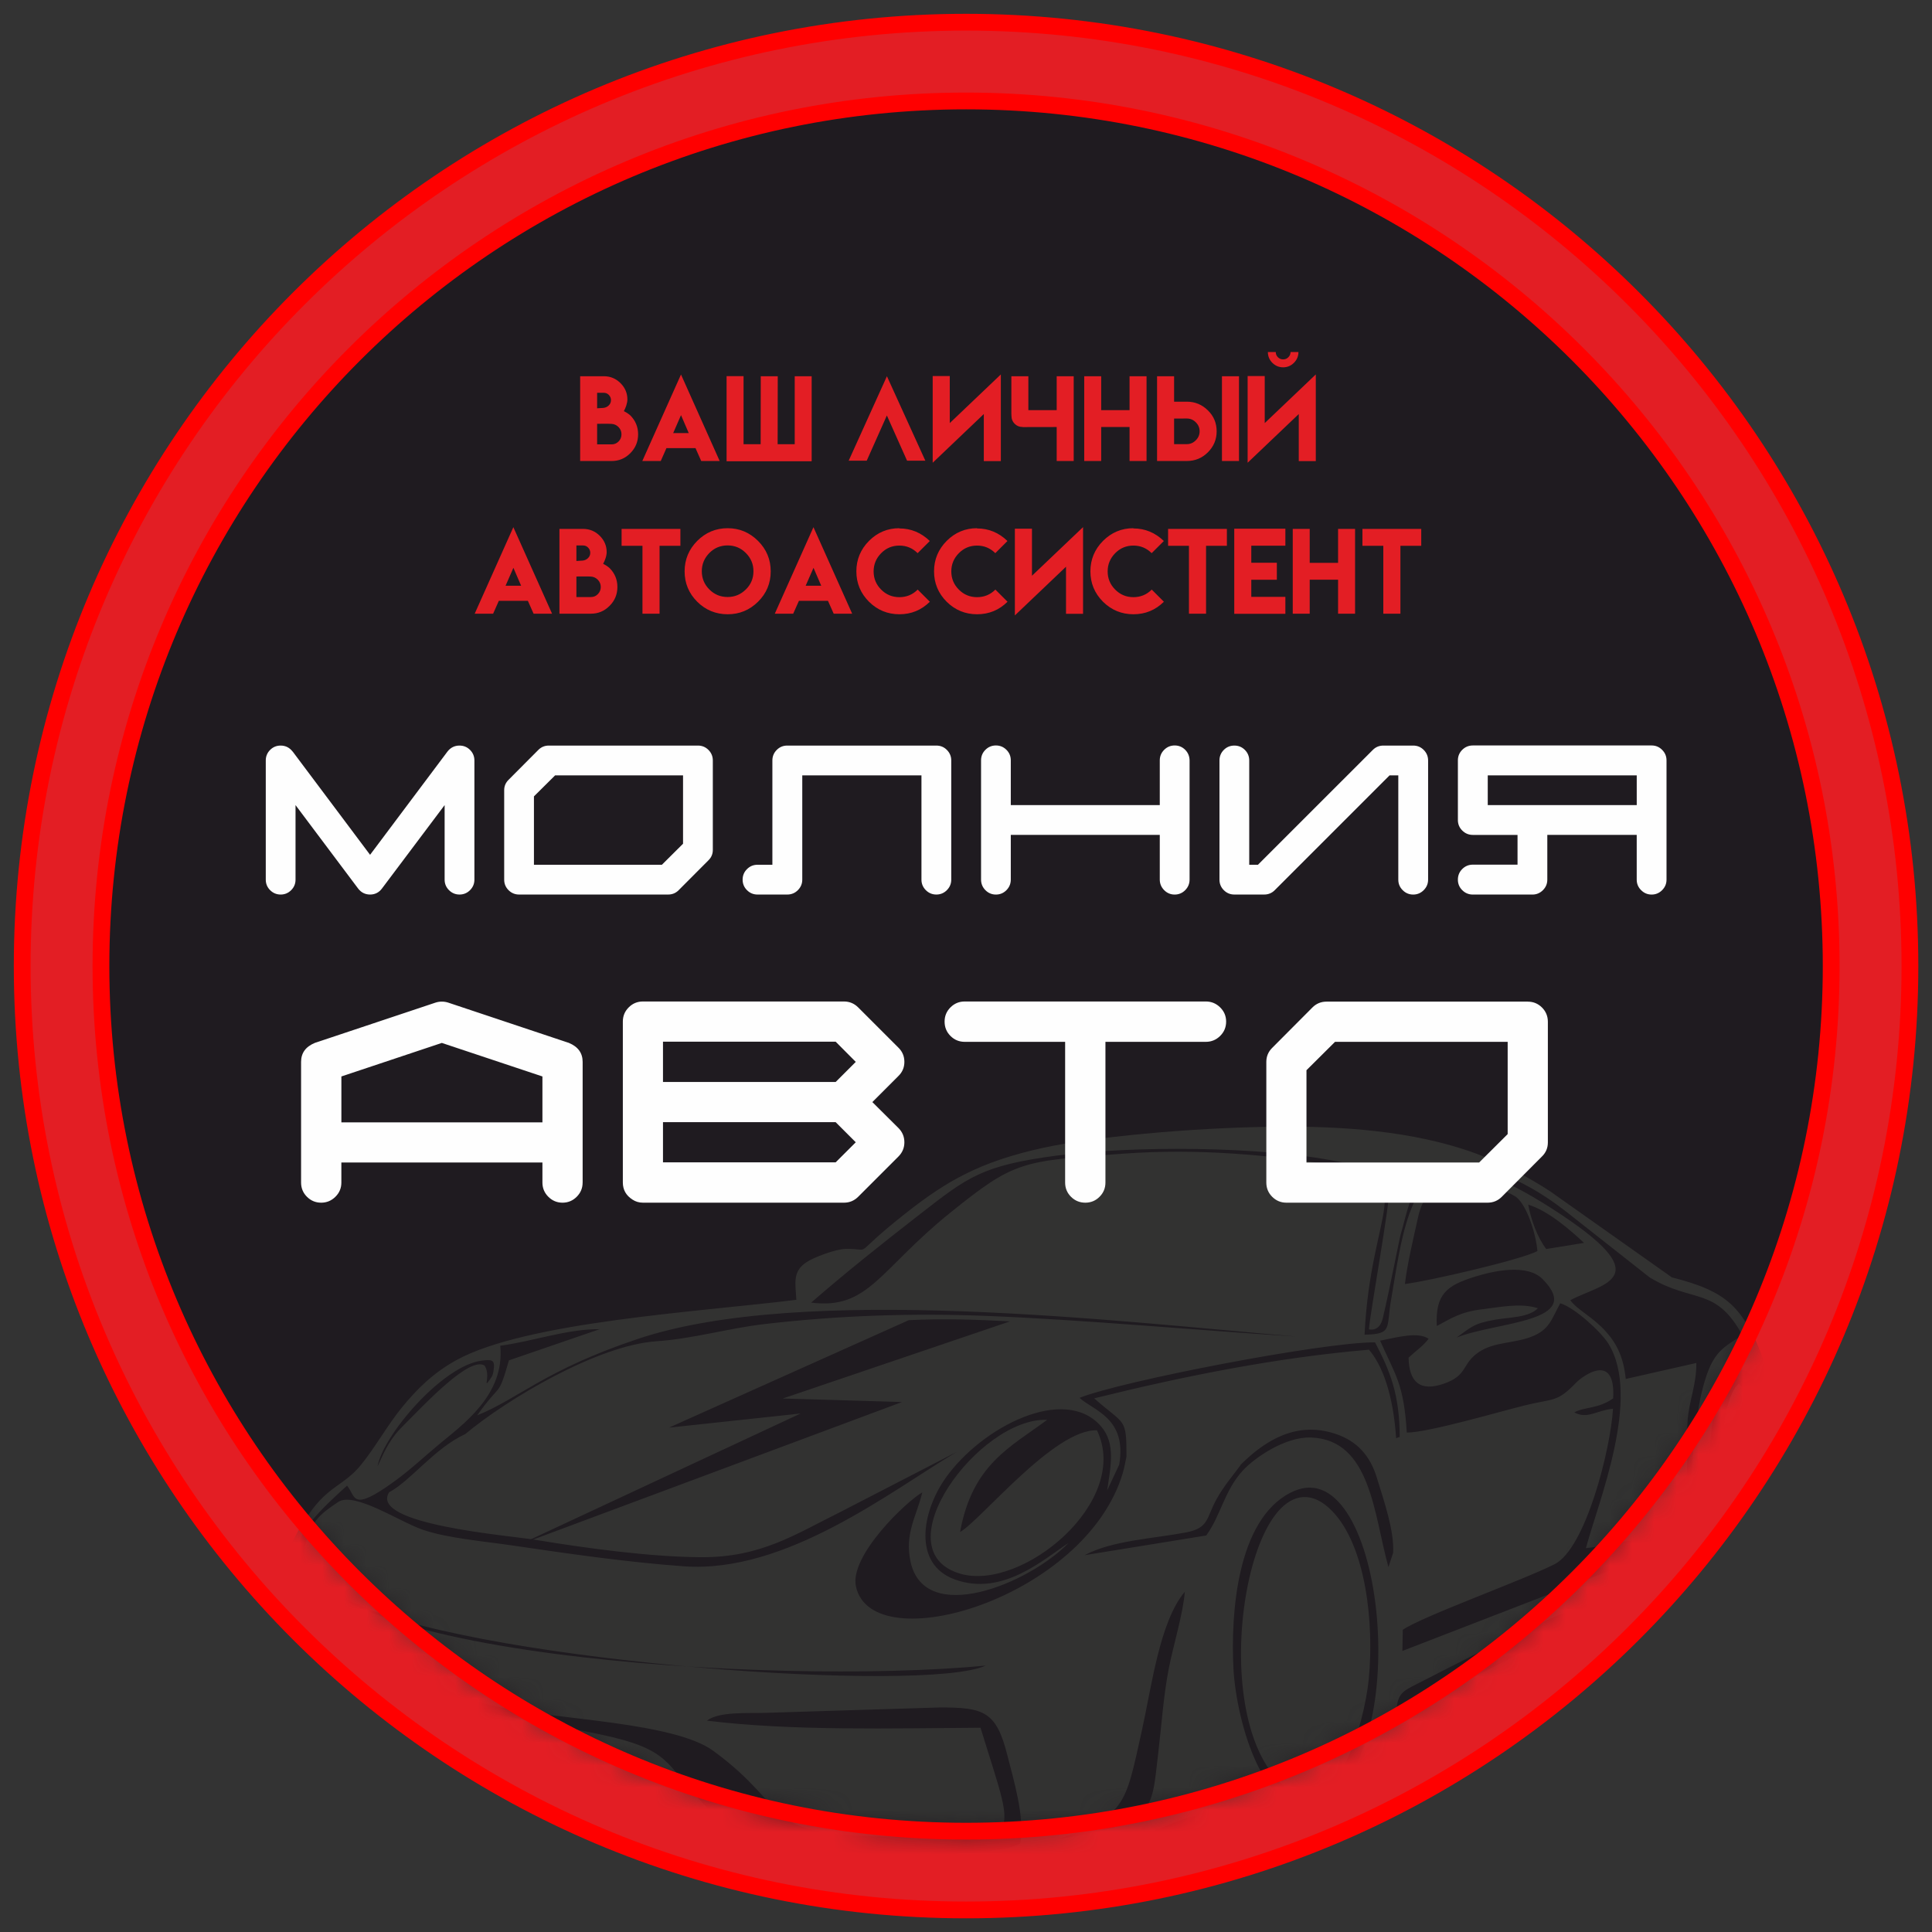 <?xml version="1.0" encoding="UTF-8"?> <svg xmlns="http://www.w3.org/2000/svg" width="87" height="87" viewBox="0 0 87 87" fill="none"><rect x="0" y="0" width="87" height="87" fill="#333333" stroke="none"/><path fill-rule="evenodd" clip-rule="evenodd" d="M43.503 1C66.977 1 86.006 20.029 86.006 43.503C86.006 66.977 66.977 86.006 43.503 86.006C20.029 86.006 1 66.977 1 43.503C1 20.029 20.029 1 43.503 1Z" fill="#E31E24" stroke="#FF0000" stroke-width="0.756" stroke-miterlimit="22.926"></path><path fill-rule="evenodd" clip-rule="evenodd" d="M43.503 4.546C65.018 4.546 82.46 21.988 82.46 43.503C82.46 65.018 65.018 82.46 43.503 82.46C21.988 82.46 4.546 65.018 4.546 43.503C4.546 21.988 21.988 4.546 43.503 4.546Z" fill="#1F1B20"></path><mask id="mask0_286_419" style="mask-type:luminance" maskUnits="userSpaceOnUse" x="4" y="4" width="79" height="79"><path d="M43.503 4.546C65.018 4.546 82.46 21.988 82.46 43.503C82.46 65.018 65.018 82.46 43.503 82.46C21.988 82.46 4.546 65.018 4.546 43.503C4.546 21.988 21.988 4.546 43.503 4.546Z" fill="white"></path></mask><g mask="url(#mask0_286_419)"><path fill-rule="evenodd" clip-rule="evenodd" d="M79.767 68.553C80.265 66.081 80.235 63.493 79.453 61.356C78.539 58.858 77.814 58.158 75.305 57.522L69.814 53.639C68.85 53.017 67.71 52.394 66.447 51.932C63.672 50.916 60.38 50.703 57.463 50.736C53.546 50.78 49.139 51.218 47.005 51.685C44.15 52.309 42.645 53.179 40.792 54.642C38.17 56.713 39.437 56.214 38.092 56.239C37.65 56.247 36.676 56.614 36.347 56.829C35.693 57.257 35.836 57.774 35.878 58.531C31.562 59.071 23.715 59.514 20.562 61.252C19.534 61.819 18.795 62.545 18.111 63.384C17.468 64.174 16.903 65.192 16.273 65.964C15.507 66.904 14.808 66.897 13.92 68.193C13.392 68.964 12.605 70.219 12.838 71.43L13.408 72C13.989 72.515 14.567 73.365 14.223 74.116C14.037 73.586 14.01 72.876 12.977 72.382L13.534 75.529C11.015 76.254 12.62 78.773 12.737 79.234C12.704 79.259 12.673 79.285 12.642 79.31C17.219 83.555 23.992 85.643 36.961 86.448C45.334 86.968 47.355 85.487 55.435 83.221C56.898 82.81 58.642 83.99 59.994 83.295C61.621 82.459 62.002 80.122 63.502 79.076C67.616 76.208 72.159 74 76.618 71.704C77.225 71.391 78.051 71.66 78.624 71.29C79.492 70.729 79.577 69.45 79.767 68.553Z" fill="#1F1B20"></path><path fill-rule="evenodd" clip-rule="evenodd" d="M21.491 63.733C22.573 62.192 22.41 63.015 22.918 61.258L27.007 59.854C25.545 59.839 23.994 60.405 22.526 60.6C22.749 62.818 20.828 64.157 19.758 65.05C19.066 65.628 18.497 66.171 17.775 66.696C15.783 68.146 16.031 67.367 15.627 66.9C13.066 69.206 12.078 70.519 16.227 72.309C22.186 74.881 41.639 76.261 44.386 75.004C42.497 74.706 35.191 74.626 34.653 73.391C34.627 72.671 34.908 72.44 35.303 72.019L30.968 72.087C31.479 71.852 32.085 71.691 32.676 71.485C33.506 71.195 33.623 70.999 34.213 70.616C30.682 71.581 29.968 72.234 25.284 71.317C22.924 70.855 18.729 70.055 17.172 69.025C17.093 67.012 18.122 68.391 19.398 68.829C20.522 69.216 21.808 69.407 23.06 69.592C25.576 69.963 28.248 70.348 30.787 70.532C35.405 70.866 40.117 67.142 43.065 65.391L37.815 68.101C35.801 69.097 34.261 70.136 31.575 70.123C29.256 70.112 26.32 69.705 24.096 69.338C22.925 69.144 17.125 68.571 18.04 67.126C18.038 67.127 24.231 61.819 31.457 60.281C39.994 58.464 50.449 59.769 58.35 60.184C50.363 59.505 36.178 57.803 28.738 60.288C24.542 61.689 23.349 62.986 21.491 63.733L21.491 63.733Z" fill="#1F1B20"></path><path fill-rule="evenodd" clip-rule="evenodd" d="M49.398 64.408C50.944 67.625 46.019 71.666 43.252 70.869C39.659 69.833 44.086 63.815 47.155 63.937C45.499 65.169 43.79 65.934 43.233 68.99C44.173 68.45 47.474 64.342 49.398 64.408ZM48.616 62.947C49.222 63.515 50.765 63.849 50.398 65.958L49.857 67.114C50.011 66.034 50.255 65.009 49.58 64.228C47.942 62.337 44.207 64.259 42.583 66.555C41.517 68.063 41.087 70.428 42.995 71.124C45.142 71.907 46.998 70.215 48.123 69.477C46.295 71.347 41.633 73.228 41.003 70.323C40.726 69.049 41.283 68.258 41.532 67.203C40.816 67.609 38.239 70.06 38.545 71.445C39.289 74.808 48.894 71.959 50.562 66.327C50.639 66.067 50.67 65.849 50.727 65.592L50.997 64.805C52.433 64.784 54.869 65.429 55.86 65.985C55.523 66.441 55.113 66.909 54.771 67.531C54.32 68.351 54.447 68.81 53.407 69.007C51.921 69.288 50.083 69.368 48.842 70.032L54.318 69.145C54.973 68.251 55.135 67.119 55.973 66.211C56.473 65.671 57.85 64.689 59.042 64.733C61.739 64.832 61.866 68.221 62.523 70.566L62.736 69.922C62.802 68.541 61.755 65.742 61.659 65.181L63.032 64.707C63.022 62.794 62.611 61.772 61.921 60.447C59.584 60.434 50.474 62.197 48.616 62.947V62.947Z" fill="#1F1B20"></path><path fill-rule="evenodd" clip-rule="evenodd" d="M61.493 75.602C61.736 73.124 61.372 69.673 59.882 68.141C56.616 64.785 54.257 76.831 57.776 80.193C60.016 82.333 61.302 77.544 61.493 75.602Z" fill="#323231"></path><path fill-rule="evenodd" clip-rule="evenodd" d="M14.097 75.918C13.431 76.19 12.562 75.912 13.732 77.796C14.234 77.343 14.114 76.438 14.902 75.196L20.665 76.871C22.735 77.318 24.955 77.664 27.023 78.1C30.24 78.779 29.939 79.426 31.579 81.126C33.653 83.275 33.212 83.546 37.417 83.547C39.04 83.546 44.902 83.641 45.943 83.024C46.17 81.853 45.624 80.092 45.367 79.059C44.87 77.061 44.304 76.885 42.312 76.89L34.417 77.133C33.626 77.155 32.384 77.069 31.833 77.482C35.65 77.955 40.19 77.826 44.154 77.803C45.891 83.469 46.212 82.754 39.785 82.696C34.19 82.645 35.724 81.484 32.123 78.844C30.363 77.554 25.129 77.44 22.553 76.885C20.311 76.402 18.009 75.611 15.778 74.974C14.543 74.62 14.455 74.783 14.097 75.918Z" fill="#1F1B20"></path><path fill-rule="evenodd" clip-rule="evenodd" d="M63.429 61.138C63.84 60.758 64.073 60.625 64.333 60.286C63.845 59.957 62.919 60.223 62.148 60.372C62.83 61.917 63.216 62.297 63.349 64.511C64.31 64.514 67.563 63.556 68.684 63.281C69.972 62.966 70.113 63.161 70.974 62.264C71.22 62.008 72.762 60.816 72.643 62.97C71.977 63.449 71.341 63.347 70.891 63.602C71.484 63.922 71.894 63.508 72.635 63.438C72.528 65.257 71.405 69.741 69.998 70.443C68.496 71.192 64.072 72.777 63.169 73.392L63.151 74.344L75.281 69.653C74.114 68.975 72.454 69.631 71.417 69.715C71.96 67.664 73.934 62.925 72.424 60.5C72.106 59.989 70.929 58.892 70.26 58.688C69.862 59.41 69.778 59.893 68.926 60.209C68.122 60.507 67.283 60.424 66.598 60.885C65.808 61.415 66.118 61.929 65.016 62.31C63.945 62.681 63.453 62.237 63.429 61.138L63.429 61.138Z" fill="#1F1B20"></path><path fill-rule="evenodd" clip-rule="evenodd" d="M49.398 64.408C47.474 64.342 44.173 68.45 43.232 68.99C43.789 65.934 45.499 65.169 47.155 63.937C44.086 63.815 39.659 69.833 43.252 70.869C46.019 71.666 50.944 67.625 49.398 64.408Z" fill="#323231"></path><path fill-rule="evenodd" clip-rule="evenodd" d="M43.582 84.581C39.606 84.886 34.795 85.015 30.932 84.455C25.935 83.731 20.004 82.298 15.59 80.058C12.47 78.475 13.313 78.012 12.627 76.633C10.627 80.804 26.79 84.504 30.593 84.941C34.751 85.419 38.988 85.413 43.233 85.204C45.437 85.096 47.087 85.02 49.101 84.437C50.382 84.066 52.755 83.247 53.774 82.55L53.801 81.777C53.267 81.818 50.027 83.302 49.075 83.621C47.242 84.234 45.656 84.422 43.582 84.581V84.581Z" fill="#1F1B20"></path><path fill-rule="evenodd" clip-rule="evenodd" d="M61.493 75.602C61.302 77.544 60.016 82.333 57.776 80.193C54.257 76.831 56.616 64.785 59.882 68.141C61.372 69.673 61.736 73.124 61.493 75.602ZM58.023 67.102C55.547 68.392 55.275 72.676 55.399 75.13C55.519 77.511 56.855 82.593 59.627 81.234C63.922 79.129 62.503 64.768 58.023 67.102Z" fill="#1F1B20" stroke="#323231" stroke-width="0.288" stroke-miterlimit="22.926"></path><path fill-rule="evenodd" clip-rule="evenodd" d="M63.265 57.927C64.182 57.67 67.439 57.05 68.805 56.711L71.489 56.112C70.264 54.671 64.68 51.095 63.862 54.793C63.661 55.702 63.368 57.036 63.265 57.927H63.265Z" fill="#1F1B20"></path><path fill-rule="evenodd" clip-rule="evenodd" d="M14.312 78.381C14.531 78.786 14.292 78.471 14.63 78.804C16.985 81.12 28.888 83.611 32.536 83.612L23.035 81.299C21.169 80.785 18.31 79.781 16.53 78.961C15.555 78.511 15.54 78.162 14.312 78.381Z" fill="#1F1B20"></path><path fill-rule="evenodd" clip-rule="evenodd" d="M62.882 77.126C63.705 76.97 67.968 74.679 69.107 74.126C71.066 73.173 73.472 71.844 75.587 71.235C72.56 71.197 66.878 74.276 63.842 75.814C63.157 76.16 62.913 76.258 62.882 77.126Z" fill="#1F1B20"></path><path fill-rule="evenodd" clip-rule="evenodd" d="M78.313 62.309C79.321 63.453 79.337 68.619 78.313 69.761C77.174 68.746 77.288 63.046 78.313 62.309ZM77.136 68.243C77.288 69.272 77.454 70.176 78.313 70.385C79.128 70.11 79.291 69.154 79.445 68.138C79.683 66.466 79.859 62.299 78.313 61.668C77.337 61.948 77.186 63.294 77.072 64.385C76.918 65.857 77.001 66.791 77.136 68.243Z" fill="#1F1B20"></path><path fill-rule="evenodd" clip-rule="evenodd" d="M47.68 82.815C52.038 82.104 51.843 81.6 52.153 78.983C52.317 77.595 52.388 76.4 52.629 75.152C52.827 74.123 53.284 72.64 53.353 71.681C52.219 73.028 51.864 75.931 51.399 78.025C50.663 81.339 50.681 81.712 47.68 82.815Z" fill="#1F1B20"></path><path fill-rule="evenodd" clip-rule="evenodd" d="M78.313 62.309C77.288 63.046 77.174 68.745 78.313 69.761C79.336 68.619 79.321 63.453 78.313 62.309Z" fill="#434242"></path><path fill-rule="evenodd" clip-rule="evenodd" d="M64.7 59.711C65.331 59.383 65.743 59.075 66.761 58.956C67.532 58.865 68.486 58.658 69.253 58.912C68.846 59.331 67.978 59.317 67.348 59.424C66.335 59.598 66.241 59.773 65.592 60.231C67.427 59.504 71.397 59.552 69.467 57.601C68.767 56.893 67.248 57.227 66.378 57.503C65.163 57.889 64.63 58.265 64.7 59.711H64.7Z" fill="#1F1B20"></path><path fill-rule="evenodd" clip-rule="evenodd" d="M14.63 78.804C14.291 78.471 14.531 78.786 14.312 78.381C15.54 78.162 15.555 78.511 16.53 78.961C18.309 79.781 21.169 80.785 23.034 81.299L32.536 83.612C28.888 83.611 16.984 81.12 14.63 78.804ZM50.727 65.592C50.727 63.8 50.653 64.193 49.273 62.969C53.398 61.947 57.523 61.13 61.648 60.778C62.457 61.733 62.778 63.37 62.869 64.762L63.031 64.706C63.022 62.794 62.611 61.772 61.92 60.447C59.583 60.434 50.474 62.196 48.615 62.947C49.222 63.515 50.764 63.849 50.398 65.958L49.857 67.114C50.011 66.034 50.255 65.009 49.579 64.228C47.941 62.337 44.206 64.259 42.582 66.555C41.516 68.063 41.087 70.428 42.994 71.124C45.141 71.907 46.998 70.215 48.123 69.477C46.295 71.347 41.633 73.228 41.002 70.323C40.726 69.049 41.282 68.258 41.532 67.203C40.816 67.609 38.239 70.06 38.545 71.445C39.288 74.808 48.893 71.959 50.562 66.327C50.639 66.067 50.669 65.849 50.726 65.592H50.727ZM60.146 64.57C59.009 64.189 57.56 64.251 55.849 65.979H55.849L55.859 65.985C55.523 66.441 55.112 66.909 54.771 67.53C54.32 68.351 54.447 68.81 53.406 69.007C51.921 69.288 50.083 69.368 48.841 70.031L54.317 69.145C54.973 68.251 55.134 67.118 55.973 66.211C56.472 65.671 57.85 64.689 59.042 64.733C61.738 64.832 61.866 68.221 62.523 70.566L62.735 69.922C62.784 68.913 62.335 67.638 62 66.541C61.702 65.565 61.125 64.899 60.146 64.57ZM62.253 53.121C62.412 53.385 62.495 53.573 62.533 53.752C62.605 54.091 61.698 59.121 61.644 59.859C61.644 59.859 62.117 60.007 62.269 59.361C62.623 57.855 63.019 55.758 63.081 55.557C63.435 54.419 63.701 51.96 66.125 52.438C67.961 52.801 69.375 53.674 70.49 54.533L74.287 57.524C76.235 58.703 77.25 57.912 78.463 60.128C77.456 60.754 77.04 60.953 76.605 62.807C76.464 63.409 76.371 64.237 76.284 64.954C76.177 65.827 76.29 66.493 75.885 66.928C76.066 65.984 75.913 64.912 75.998 63.924C76.073 63.04 76.396 62.345 76.388 61.376L73.209 62.096C73.114 61.151 72.822 60.525 72.318 59.965C71.695 59.273 71.036 58.999 70.713 58.549C72.18 57.766 74.858 57.596 69.836 54.392C68.889 53.788 67.037 52.673 65.679 52.642C63.413 52.59 63.075 56.047 62.637 58.56C62.422 59.795 62.725 60.081 61.448 60.102C61.718 54.382 63.92 53.116 60.312 52.517C57.176 51.996 53.935 51.707 50.564 51.952C45.98 52.284 45.694 52.272 42.792 54.609C39.588 57.19 39.119 58.985 36.527 58.658C38.131 57.264 39.742 55.987 41.434 54.671C43.58 53.001 44.227 52.478 47.607 52.035C51.008 51.59 56.793 51.605 60.254 52.308C61.086 52.467 61.834 52.423 62.253 53.121ZM77.135 68.243C77 66.791 76.917 65.857 77.072 64.385C77.186 63.294 77.4 61.756 78.313 61.668C79.783 61.699 79.683 66.466 79.445 68.138C79.291 69.154 79.128 70.11 78.313 70.385C77.454 70.176 77.288 69.272 77.135 68.243ZM79.749 68.553C80.247 66.081 80.217 63.493 79.435 61.356C78.521 58.858 77.797 58.158 75.287 57.522L69.796 53.639C68.833 53.017 67.692 52.394 66.429 51.932C63.654 50.916 60.362 50.703 57.446 50.736C53.529 50.78 49.121 51.218 46.987 51.685C44.133 52.309 42.627 53.179 40.774 54.642C38.152 56.713 39.419 56.214 38.074 56.239C37.632 56.247 36.658 56.614 36.33 56.829C35.675 57.257 35.819 57.774 35.861 58.531C31.544 59.071 23.698 59.514 20.544 61.252C19.516 61.819 18.778 62.545 18.094 63.384C17.45 64.174 16.885 65.192 16.256 65.965C15.489 66.904 14.79 66.897 13.903 68.193C13.374 68.964 12.588 70.219 12.82 71.43L13.391 72C13.971 72.515 14.55 73.365 14.206 74.116C14.019 73.586 13.993 72.876 12.96 72.382L13.517 75.529C10.998 76.254 12.602 78.773 12.72 79.234C12.687 79.259 12.656 79.284 12.625 79.31C17.202 83.555 23.974 85.643 36.943 86.448C45.316 86.968 47.337 85.487 55.417 83.221C56.881 82.81 58.625 83.99 59.977 83.295C61.604 82.459 61.985 80.122 63.485 79.076C67.599 76.208 72.142 74 76.601 71.704C77.207 71.391 78.033 71.66 78.606 71.29C79.474 70.729 79.56 69.45 79.749 68.553ZM12.627 76.633C13.312 78.011 12.47 78.475 15.589 80.058C20.004 82.299 25.935 83.731 30.932 84.455C34.795 85.015 39.606 84.886 43.581 84.581C45.656 84.422 47.242 84.235 49.075 83.621C50.027 83.302 53.267 81.818 53.801 81.777L53.774 82.55C52.755 83.247 50.382 84.066 49.101 84.437C47.087 85.02 45.437 85.096 43.233 85.204C38.988 85.413 34.751 85.42 30.593 84.941C26.79 84.504 10.627 80.804 12.627 76.634V76.633ZM14.097 75.918C14.455 74.783 14.543 74.62 15.778 74.973C18.009 75.611 20.311 76.402 22.553 76.885C25.129 77.44 30.363 77.554 32.123 78.844C35.724 81.484 34.19 82.645 39.785 82.696C46.212 82.754 45.891 83.469 44.154 77.802C40.19 77.826 35.65 77.954 31.832 77.482C32.384 77.069 33.625 77.155 34.417 77.133L42.312 76.889C44.304 76.885 44.87 77.061 45.367 79.059C45.624 80.091 46.17 81.853 45.942 83.023C44.902 83.641 39.039 83.546 37.417 83.546C33.212 83.546 33.653 83.275 31.579 81.125C29.939 79.426 30.24 78.779 27.023 78.1C24.955 77.663 22.735 77.318 20.664 76.87L14.901 75.196C14.114 76.438 14.234 77.343 13.732 77.795C12.562 75.911 13.431 76.19 14.097 75.918ZM58.023 67.102C62.502 64.768 63.922 79.129 59.627 81.234C56.854 82.593 55.518 77.511 55.398 75.13C55.275 72.676 55.546 68.392 58.023 67.102ZM47.68 82.815C50.681 81.711 50.663 81.339 51.399 78.025C51.864 75.931 52.218 73.028 53.352 71.681C53.283 72.64 52.827 74.123 52.628 75.152C52.388 76.399 52.316 77.595 52.152 78.983C51.842 81.6 52.037 82.104 47.68 82.815ZM62.882 77.126C62.912 76.258 63.157 76.16 63.841 75.814C66.878 74.276 72.559 71.197 75.587 71.234C73.472 71.844 71.066 73.173 69.106 74.126C67.968 74.679 63.705 76.97 62.882 77.126ZM17.002 66.03C17.255 64.624 19.921 61.499 21.697 61.27C22.149 61.212 22.289 61.231 22.234 61.651C22.205 61.877 22.201 61.927 22.046 62.142C21.731 62.579 22.115 61.947 21.822 61.493C21.14 61.065 19.171 63.183 18.005 64.358C17.458 64.946 17.249 65.515 17.002 66.03ZM63.429 61.138C63.452 62.237 63.945 62.681 65.016 62.31C66.117 61.928 65.808 61.414 66.597 60.884C67.282 60.424 68.121 60.506 68.926 60.208C69.778 59.893 69.862 59.41 70.26 58.688C70.929 58.891 72.105 59.989 72.424 60.5C73.933 62.924 71.959 67.664 71.416 69.714C72.454 69.631 74.114 68.974 75.281 69.652L63.151 74.344L63.169 73.391C64.072 72.777 68.496 71.192 69.997 70.442C71.405 69.74 72.528 65.257 72.635 63.437C71.894 63.508 71.483 63.922 70.891 63.602C71.34 63.347 71.977 63.448 72.643 62.97C72.762 60.816 71.219 62.007 70.974 62.263C70.112 63.161 69.972 62.965 68.684 63.281C67.563 63.556 64.309 64.514 63.349 64.51C63.216 62.297 62.829 61.917 62.147 60.371C62.918 60.222 63.845 59.956 64.332 60.286C64.073 60.625 63.839 60.758 63.428 61.138L63.429 61.138ZM21.491 63.733C23.348 62.986 24.542 61.689 28.738 60.288C36.178 57.804 50.363 59.505 58.35 60.184C53.628 59.881 48.625 59.42 44.432 59.257C41.026 59.123 37.727 59.24 34.413 59.626C32.801 59.813 31.219 60.285 29.554 60.399C26.899 60.58 22.818 63.016 20.955 64.575C19.545 65.23 18.515 66.666 17.522 67.2C16.607 68.645 22.925 69.144 24.096 69.338C26.32 69.705 29.256 70.112 31.575 70.123C34.261 70.136 35.801 69.097 37.815 68.101L43.065 65.391C40.117 67.142 35.405 70.866 30.787 70.532C28.248 70.349 25.576 69.963 23.06 69.592C21.808 69.407 20.16 69.271 19.036 68.885C17.987 68.525 15.948 67.152 15.227 67.636C14.412 68.183 14.047 68.489 13.783 69.43C12.354 74.504 34.743 75.928 44.386 75.004C41.639 76.261 22.185 74.881 16.227 72.309C12.078 70.519 13.066 69.205 15.627 66.9C16.031 67.367 15.783 68.146 17.775 66.696C18.496 66.171 19.066 65.628 19.758 65.05C20.828 64.156 22.749 62.818 22.526 60.6C23.993 60.405 25.545 59.839 27.007 59.854L22.918 61.258C22.41 63.015 22.573 62.192 21.491 63.733ZM64.7 59.711C64.63 58.265 65.163 57.889 66.377 57.503C67.248 57.227 68.767 56.893 69.467 57.601C71.397 59.552 67.427 59.504 65.592 60.231C66.241 59.773 66.335 59.598 67.347 59.424C67.978 59.316 68.845 59.331 69.253 58.912C68.485 58.658 67.532 58.865 66.761 58.956C65.743 59.075 65.331 59.383 64.7 59.711ZM63.265 57.82C63.367 56.929 63.661 55.702 63.862 54.793C64.521 51.815 68.099 53.764 68.275 53.903C68.783 54.305 69.172 55.615 69.231 56.338C68.473 56.732 64.353 57.686 63.265 57.82H63.265ZM69.629 56.245C69.229 55.725 68.937 54.908 68.818 54.247C69.74 54.528 70.75 55.425 71.331 55.969L69.628 56.245H69.629Z" fill="#323231"></path><path fill-rule="evenodd" clip-rule="evenodd" d="M40.92 59.449L30.125 64.287L36.051 63.651L23.375 69.563L40.616 63.135L35.248 62.976L45.482 59.502C43.97 59.422 42.454 59.37 40.92 59.449L40.92 59.449Z" fill="#1F1B20"></path></g><path fill-rule="evenodd" clip-rule="evenodd" d="M43.503 4.546C65.018 4.546 82.46 21.988 82.46 43.503C82.46 65.018 65.018 82.46 43.503 82.46C21.988 82.46 4.546 65.018 4.546 43.503C4.546 21.988 21.988 4.546 43.503 4.546Z" stroke="#FF0000" stroke-width="0.756" stroke-miterlimit="22.926"></path><path d="M21.363 34.244V39.612C21.363 39.796 21.297 39.954 21.166 40.085C21.035 40.216 20.877 40.282 20.692 40.282C20.508 40.282 20.35 40.216 20.219 40.085C20.088 39.954 20.022 39.796 20.022 39.612V36.255L17.201 40.01C17.066 40.191 16.887 40.282 16.665 40.282C16.444 40.282 16.262 40.191 16.125 40.01L13.308 36.255V39.612C13.308 39.796 13.243 39.954 13.112 40.085C12.981 40.216 12.823 40.282 12.639 40.282C12.453 40.282 12.295 40.216 12.164 40.085C12.033 39.954 11.968 39.796 11.968 39.612V34.244C11.968 34.06 12.033 33.9 12.164 33.769C12.295 33.638 12.453 33.574 12.639 33.574C12.857 33.574 13.037 33.664 13.176 33.842H13.179L16.665 38.493L20.151 33.842C20.29 33.664 20.471 33.574 20.692 33.574C20.877 33.574 21.035 33.638 21.166 33.769C21.297 33.9 21.363 34.06 21.363 34.244ZM30.758 37.994V34.915H24.998L24.044 35.862V38.941H29.806L30.758 37.994H30.758ZM31.429 33.574C31.613 33.574 31.771 33.638 31.902 33.769C32.033 33.9 32.099 34.06 32.099 34.244V38.272C32.099 38.456 32.033 38.613 31.9 38.742L30.559 40.088C30.43 40.218 30.272 40.282 30.084 40.282H23.375C23.189 40.282 23.031 40.216 22.9 40.085C22.769 39.954 22.704 39.796 22.704 39.612V35.584C22.704 35.4 22.771 35.243 22.903 35.114L24.243 33.768C24.373 33.638 24.53 33.574 24.715 33.574H31.429V33.574ZM42.165 33.574C42.35 33.574 42.508 33.638 42.638 33.769C42.769 33.9 42.836 34.06 42.836 34.244V39.612C42.836 39.796 42.769 39.954 42.638 40.085C42.508 40.216 42.349 40.282 42.165 40.282C41.98 40.282 41.823 40.216 41.691 40.085C41.561 39.954 41.494 39.796 41.494 39.612V34.915H36.127V39.612C36.127 39.796 36.06 39.954 35.929 40.085C35.799 40.216 35.639 40.282 35.451 40.282H34.112C33.925 40.282 33.768 40.216 33.637 40.085C33.506 39.954 33.441 39.796 33.441 39.612C33.441 39.427 33.506 39.269 33.637 39.138C33.768 39.007 33.925 38.941 34.112 38.941H34.781V34.244C34.781 34.06 34.847 33.9 34.978 33.769C35.109 33.638 35.267 33.574 35.451 33.574H42.165ZM53.568 34.24V39.607C53.568 39.792 53.503 39.951 53.372 40.084C53.241 40.216 53.081 40.283 52.897 40.283C52.712 40.283 52.554 40.216 52.423 40.084C52.292 39.951 52.226 39.792 52.226 39.607V37.596H45.517V39.607C45.517 39.792 45.453 39.951 45.322 40.084C45.191 40.216 45.033 40.283 44.848 40.283C44.662 40.283 44.504 40.216 44.373 40.084C44.242 39.951 44.178 39.792 44.178 39.607V34.24C44.178 34.055 44.242 33.897 44.373 33.766C44.504 33.635 44.662 33.569 44.848 33.569C45.033 33.569 45.191 33.635 45.322 33.766C45.453 33.897 45.517 34.055 45.517 34.24V36.255H52.226V34.24C52.226 34.055 52.292 33.897 52.423 33.766C52.554 33.635 52.712 33.569 52.897 33.569C53.081 33.569 53.239 33.634 53.369 33.763C53.498 33.893 53.564 34.052 53.568 34.24L53.568 34.24ZM64.309 34.244V39.612C64.309 39.797 64.242 39.954 64.111 40.085C63.98 40.216 63.822 40.283 63.638 40.283C63.453 40.283 63.295 40.216 63.164 40.085C63.033 39.955 62.967 39.797 62.967 39.612V34.915H62.574L57.401 40.088C57.272 40.218 57.112 40.282 56.925 40.282H55.585C55.398 40.282 55.24 40.216 55.109 40.085C54.979 39.954 54.914 39.796 54.914 39.612V34.244C54.914 34.06 54.979 33.9 55.109 33.769C55.24 33.638 55.398 33.574 55.585 33.574C55.769 33.574 55.927 33.638 56.058 33.769C56.189 33.9 56.254 34.06 56.254 34.244V38.941H56.647L61.821 33.768C61.951 33.638 62.109 33.574 62.298 33.574H63.638C63.823 33.574 63.98 33.638 64.111 33.769C64.242 33.9 64.309 34.06 64.309 34.244V34.244ZM66.995 36.255H73.704V34.915H66.995V36.255ZM66.326 33.569H74.374C74.559 33.569 74.717 33.635 74.847 33.766C74.978 33.897 75.045 34.055 75.045 34.24V39.612C75.045 39.797 74.978 39.954 74.847 40.085C74.717 40.216 74.559 40.283 74.374 40.283C74.189 40.283 74.032 40.216 73.901 40.085C73.77 39.955 73.703 39.797 73.703 39.612V37.596H69.677V39.612C69.677 39.797 69.611 39.954 69.48 40.085C69.349 40.216 69.191 40.283 69.007 40.283H66.326C66.136 40.283 65.977 40.216 65.846 40.085C65.715 39.955 65.65 39.797 65.65 39.612C65.65 39.424 65.715 39.265 65.846 39.134C65.977 39.003 66.136 38.936 66.326 38.936H68.336V37.597H66.326C66.136 37.597 65.977 37.53 65.846 37.399C65.715 37.269 65.65 37.11 65.65 36.926V34.24C65.65 34.055 65.715 33.897 65.846 33.766C65.977 33.636 66.136 33.569 66.326 33.569V33.569Z" fill="#FEFEFE"></path><path d="M24.426 50.54V48.474L19.896 46.964L15.373 48.474V50.54H24.426ZM26.236 53.253C26.236 53.502 26.147 53.715 25.97 53.892C25.793 54.069 25.58 54.158 25.331 54.158C25.082 54.158 24.869 54.069 24.692 53.892C24.515 53.715 24.426 53.502 24.426 53.253V52.348H15.372V53.253C15.372 53.502 15.283 53.715 15.104 53.892C14.925 54.069 14.712 54.158 14.463 54.158C14.212 54.158 13.999 54.069 13.822 53.892C13.645 53.715 13.558 53.502 13.558 53.253V47.818C13.558 47.42 13.763 47.134 14.176 46.964L14.188 46.957H14.195L19.611 45.149C19.703 45.119 19.796 45.104 19.896 45.104C19.996 45.104 20.092 45.119 20.184 45.149L25.6 46.957H25.613L25.619 46.964C26.03 47.134 26.237 47.42 26.237 47.818V53.253H26.236ZM37.631 52.341L38.536 51.438L37.631 50.533H29.855V52.341H37.631ZM37.631 48.723L38.536 47.818L37.631 46.908H29.855V48.723H37.631V48.723ZM39.283 49.628L40.457 50.795C40.636 50.974 40.725 51.187 40.725 51.439C40.725 51.688 40.636 51.901 40.457 52.08L38.647 53.89C38.468 54.069 38.255 54.158 38.005 54.158H28.952C28.777 54.158 28.62 54.111 28.483 54.02C28.192 53.834 28.047 53.577 28.047 53.246V46.003C28.047 45.754 28.134 45.541 28.311 45.364C28.487 45.187 28.7 45.098 28.952 45.098H38.005C38.255 45.098 38.468 45.188 38.646 45.366L40.456 47.176C40.635 47.351 40.725 47.564 40.725 47.818C40.725 48.069 40.635 48.28 40.456 48.454L39.283 49.628L39.283 49.628ZM54.302 45.098C54.551 45.098 54.767 45.188 54.945 45.364C55.124 45.541 55.214 45.754 55.214 46.003C55.214 46.257 55.124 46.472 54.945 46.649C54.767 46.825 54.551 46.915 54.302 46.915H49.779V53.253C49.779 53.502 49.691 53.715 49.514 53.892C49.338 54.069 49.125 54.158 48.873 54.158C48.62 54.158 48.405 54.069 48.228 53.892C48.051 53.715 47.964 53.502 47.964 53.253V46.915H43.441C43.189 46.915 42.976 46.825 42.8 46.649C42.623 46.472 42.536 46.257 42.536 46.003C42.536 45.754 42.623 45.541 42.8 45.364C42.976 45.188 43.189 45.098 43.441 45.098H54.302H54.302ZM67.892 51.07V46.915H60.118L58.832 48.193V52.348H66.608L67.892 51.07H67.892ZM68.797 45.105C69.046 45.105 69.259 45.192 69.436 45.368C69.613 45.545 69.702 45.761 69.702 46.01V51.445C69.702 51.694 69.613 51.905 69.434 52.079L67.624 53.896C67.449 54.071 67.236 54.158 66.983 54.158H57.929C57.678 54.158 57.465 54.069 57.288 53.892C57.111 53.715 57.024 53.502 57.024 53.253V47.818C57.024 47.569 57.114 47.358 57.292 47.183L59.101 45.366C59.275 45.192 59.488 45.104 59.737 45.104H68.797L68.797 45.105Z" fill="#FEFEFE"></path><path d="M28.252 17.986C28.252 18.07 28.234 18.165 28.199 18.273C28.169 18.359 28.134 18.44 28.093 18.515C28.145 18.54 28.196 18.569 28.247 18.602C28.307 18.642 28.354 18.677 28.387 18.709C28.619 18.944 28.735 19.227 28.735 19.557C28.735 19.888 28.619 20.17 28.387 20.404C28.155 20.641 27.873 20.76 27.543 20.76H26.125V16.942H27.19C27.486 16.942 27.738 17.047 27.948 17.259C28.151 17.465 28.252 17.707 28.252 17.986H28.252ZM27.543 20.011C27.666 20.011 27.771 19.966 27.859 19.876C27.944 19.788 27.986 19.681 27.986 19.557C27.986 19.431 27.942 19.324 27.854 19.232C27.767 19.144 27.663 19.095 27.543 19.088C27.452 19.083 27.343 19.081 27.217 19.083H27.058C26.989 19.085 26.934 19.085 26.889 19.085V20.011H27.543L27.543 20.011ZM27.513 18.017C27.513 17.929 27.481 17.851 27.418 17.785C27.355 17.72 27.279 17.688 27.19 17.688H26.889V18.386C26.957 18.384 27.053 18.377 27.177 18.368C27.271 18.356 27.35 18.319 27.413 18.256C27.48 18.191 27.513 18.112 27.513 18.017ZM30.666 16.864L32.408 20.76H31.577L31.319 20.179H30.011L29.754 20.76H28.924L30.666 16.864ZM31.015 19.502L30.667 18.694L30.314 19.502H31.015H31.015ZM32.719 16.939H33.483V20.004H34.253L34.258 16.942H35.023L35.018 20.004H35.787V16.944H36.55V20.772H32.719V16.939L32.719 16.939ZM41.669 20.745H40.846L39.937 18.709L39.03 20.745H38.217L39.939 16.942L41.669 20.745ZM45.069 16.861V20.764H44.302V18.645L42 20.838V16.933H42.769V19.052L45.069 16.861H45.069ZM45.543 18.64V16.942H46.308V18.469H47.584V16.942H48.35V20.759H47.584V19.229L46.062 19.232L46.057 19.227H46.038C45.903 19.227 45.789 19.18 45.693 19.085C45.596 18.989 45.548 18.873 45.548 18.739C45.548 18.704 45.546 18.671 45.543 18.64V18.64ZM49.588 16.942V18.469H50.865V16.942H51.63V20.759H50.865V19.229H49.588V20.759H48.824V16.942H49.588ZM52.104 16.942H52.871V18.088H53.444C53.812 18.088 54.128 18.218 54.392 18.479C54.655 18.734 54.787 19.049 54.787 19.422C54.787 19.791 54.655 20.106 54.392 20.369C54.132 20.629 53.815 20.759 53.444 20.759H52.104V16.942ZM54.02 19.422C54.02 19.265 53.963 19.13 53.849 19.017C53.736 18.903 53.601 18.846 53.444 18.846L52.871 18.848V20H53.444C53.601 20 53.736 19.941 53.849 19.826C53.963 19.713 54.02 19.578 54.02 19.422ZM55.026 20.759H55.794V16.942H55.026V20.759ZM59.252 16.861V20.764H58.485V18.645L56.182 20.838V16.933H56.952V19.052L59.252 16.861H59.252ZM57.781 16.184C57.873 16.184 57.95 16.152 58.016 16.087C58.082 16.021 58.115 15.942 58.115 15.853H58.47C58.47 16.042 58.402 16.203 58.267 16.338C58.131 16.473 57.969 16.541 57.781 16.541C57.593 16.541 57.431 16.473 57.295 16.338C57.161 16.203 57.094 16.042 57.094 15.853H57.449C57.449 15.944 57.481 16.022 57.546 16.087C57.612 16.152 57.689 16.184 57.781 16.184H57.781ZM23.117 23.739L24.86 27.635H24.028L23.77 27.055H22.463L22.206 27.635H21.376L23.117 23.739ZM23.467 26.377L23.119 25.569L22.766 26.377H23.467H23.467ZM27.319 24.861C27.319 24.945 27.301 25.041 27.266 25.148C27.236 25.235 27.2 25.316 27.16 25.39C27.212 25.415 27.263 25.444 27.314 25.477C27.373 25.517 27.42 25.552 27.453 25.584C27.686 25.819 27.802 26.102 27.802 26.432C27.802 26.764 27.686 27.046 27.453 27.279C27.221 27.516 26.94 27.635 26.61 27.635H25.192V23.817H26.257C26.553 23.817 26.805 23.923 27.015 24.134C27.217 24.34 27.319 24.582 27.319 24.861H27.319ZM26.61 26.886C26.733 26.886 26.838 26.842 26.925 26.751C27.01 26.663 27.053 26.556 27.053 26.432C27.053 26.307 27.009 26.199 26.921 26.107C26.833 26.019 26.73 25.971 26.61 25.963C26.519 25.958 26.41 25.957 26.284 25.958H26.124C26.056 25.96 26.001 25.961 25.956 25.961V26.886H26.61L26.61 26.886ZM26.58 24.892C26.58 24.804 26.548 24.726 26.485 24.66C26.422 24.595 26.346 24.563 26.257 24.563H25.956V25.262C26.024 25.259 26.12 25.253 26.243 25.243C26.338 25.232 26.417 25.194 26.48 25.131C26.547 25.067 26.58 24.987 26.58 24.892ZM30.639 23.817V24.577H29.701V27.635H28.931V24.577H27.991V23.817H30.639ZM32.766 23.786C33.298 23.786 33.754 23.977 34.135 24.357C34.516 24.738 34.706 25.195 34.706 25.729C34.706 26.264 34.516 26.72 34.135 27.097C33.756 27.473 33.3 27.661 32.766 27.661C32.231 27.659 31.774 27.472 31.397 27.097C31.018 26.718 30.829 26.262 30.829 25.729C30.829 25.196 31.019 24.739 31.397 24.357C31.778 23.977 32.234 23.786 32.766 23.786ZM32.766 24.561C32.442 24.561 32.168 24.674 31.944 24.901C31.717 25.132 31.603 25.406 31.603 25.724C31.603 26.044 31.717 26.318 31.944 26.545C32.17 26.771 32.444 26.884 32.766 26.884C33.083 26.884 33.356 26.771 33.585 26.545C33.815 26.32 33.929 26.046 33.929 25.724C33.929 25.404 33.815 25.13 33.585 24.901C33.358 24.674 33.085 24.561 32.766 24.561ZM36.631 23.739L38.374 27.635H37.542L37.284 27.055H35.977L35.719 27.635H34.89L36.631 23.739ZM36.981 26.377L36.633 25.569L36.28 26.377H36.981H36.981ZM41.872 27.097C41.493 27.473 41.035 27.661 40.499 27.661C39.965 27.659 39.509 27.471 39.132 27.097C38.753 26.718 38.563 26.262 38.563 25.729C38.563 25.196 38.753 24.739 39.132 24.357C39.512 23.977 39.967 23.786 40.499 23.786L40.496 23.796C41.02 23.796 41.478 23.984 41.87 24.362L41.322 24.909C41.092 24.682 40.818 24.568 40.501 24.568C40.178 24.568 39.905 24.682 39.681 24.909C39.454 25.139 39.34 25.413 39.34 25.731C39.34 26.051 39.454 26.325 39.681 26.552C39.907 26.778 40.18 26.891 40.501 26.891C40.823 26.891 41.098 26.777 41.325 26.55L41.872 27.097L41.872 27.097ZM45.37 27.097C44.991 27.473 44.533 27.661 43.996 27.661C43.463 27.659 43.007 27.471 42.63 27.097C42.251 26.718 42.061 26.262 42.061 25.729C42.061 25.196 42.251 24.739 42.63 24.357C43.01 23.977 43.465 23.786 43.996 23.786L43.994 23.796C44.518 23.796 44.976 23.984 45.367 24.362L44.82 24.909C44.59 24.682 44.316 24.568 43.999 24.568C43.676 24.568 43.403 24.682 43.179 24.909C42.952 25.139 42.838 25.413 42.838 25.731C42.838 26.051 42.952 26.325 43.179 26.552C43.405 26.778 43.678 26.891 43.999 26.891C44.321 26.891 44.596 26.777 44.823 26.55L45.37 27.097L45.37 27.097ZM48.771 23.737V27.64H48.004V25.52L45.701 27.713V23.808H46.471V25.927L48.771 23.737H48.771ZM52.411 27.097C52.032 27.473 51.574 27.661 51.038 27.661C50.504 27.659 50.048 27.471 49.67 27.097C49.292 26.718 49.102 26.262 49.102 25.729C49.102 25.196 49.292 24.739 49.67 24.357C50.051 23.977 50.506 23.786 51.038 23.786L51.035 23.796C51.559 23.796 52.017 23.984 52.409 24.362L51.861 24.909C51.631 24.682 51.357 24.568 51.04 24.568C50.718 24.568 50.444 24.682 50.22 24.909C49.993 25.139 49.879 25.413 49.879 25.731C49.879 26.051 49.993 26.325 50.22 26.552C50.446 26.778 50.719 26.891 51.04 26.891C51.362 26.891 51.637 26.777 51.864 26.55L52.411 27.097L52.411 27.097ZM55.248 23.817V24.577H54.31V27.635H53.54V24.577H52.6V23.817H55.248ZM57.882 23.808V24.573H56.347V25.342H57.498V26.107H56.347V26.877H57.882V27.64H55.58V23.808H57.882V23.808ZM58.978 23.817V25.345H60.255V23.817H61.02V27.635H60.255V26.105H58.978V27.635H58.214V23.817H58.978ZM64 23.817V24.577H63.062V27.635H62.292V24.577H61.352V23.817H64Z" fill="#E31E24"></path></svg> 